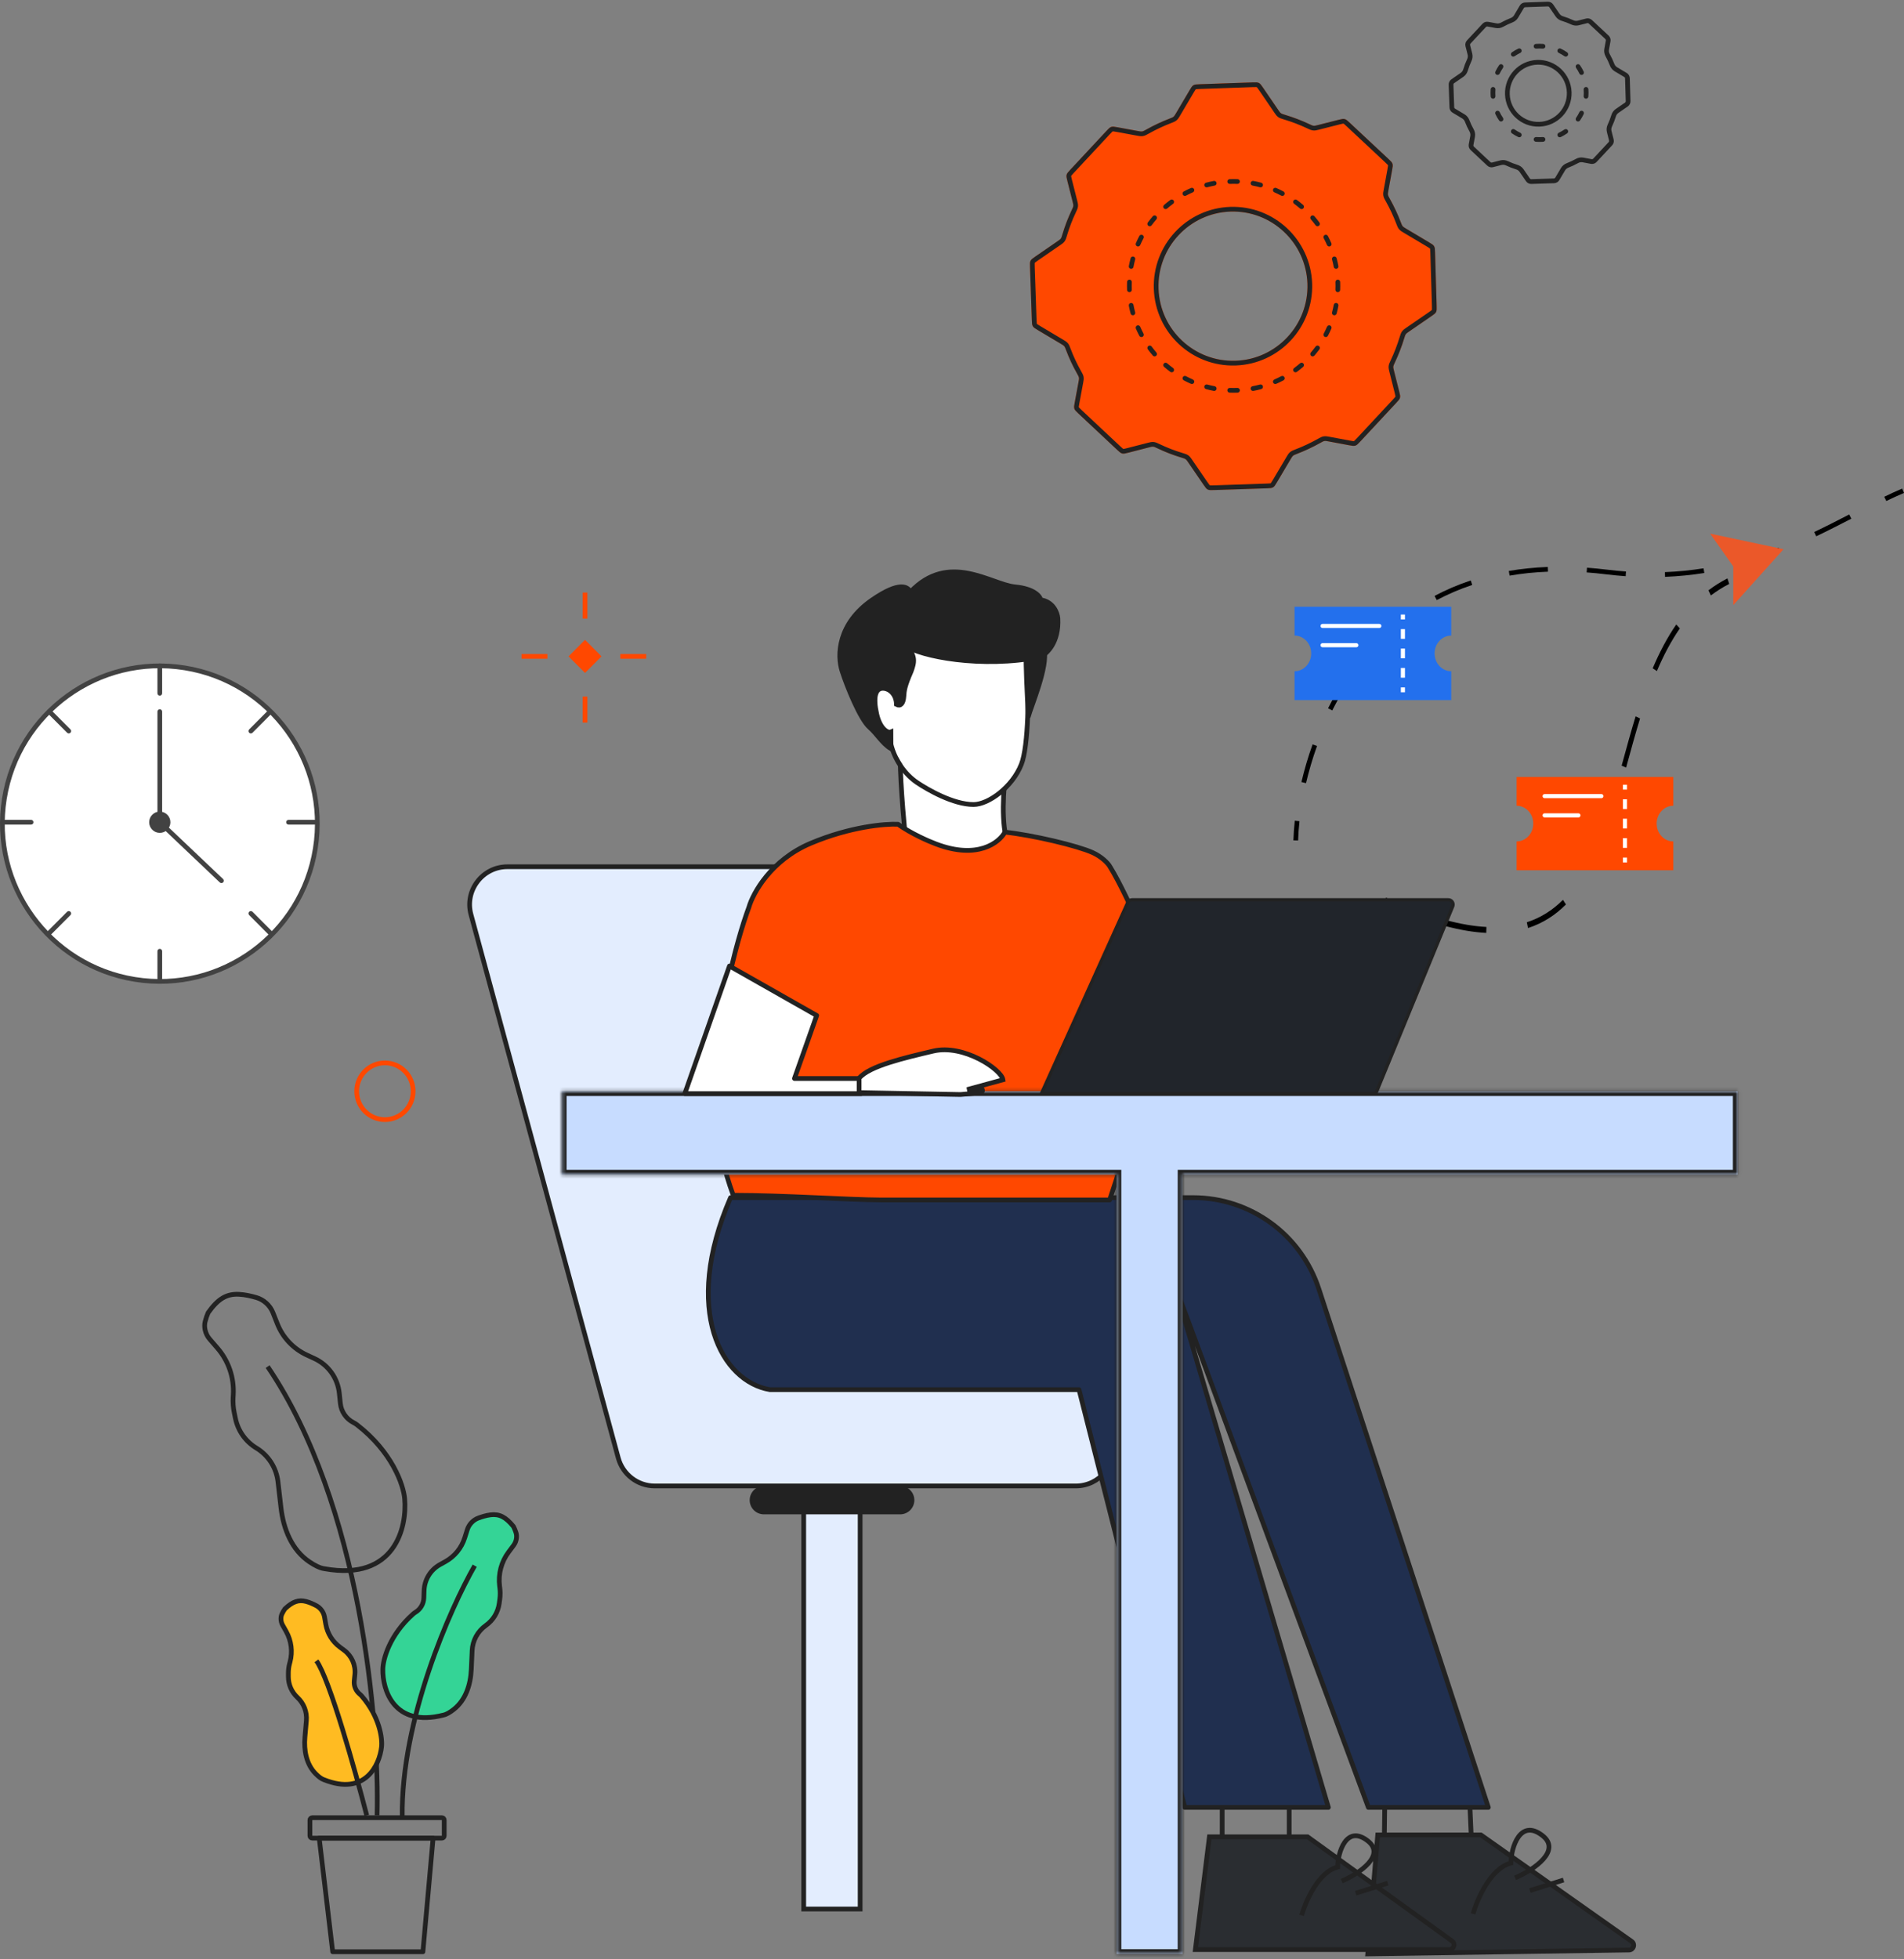 <svg width="560" height="576" viewBox="0 0 560 576" fill="none" xmlns="http://www.w3.org/2000/svg">
<rect x="0" y="0" width="560" height="576" fill="#808080" stroke="none"/>
<path d="M92.743 249.464C96.787 224.174 79.591 200.389 54.336 196.34C29.08 192.29 5.327 209.51 1.284 234.8C-2.76 260.09 14.435 283.875 39.691 287.924C64.947 291.973 88.699 274.755 92.743 249.464Z" fill="white"/>
<path fill-rule="evenodd" clip-rule="evenodd" d="M1.97 234.91C-2.014 259.821 14.924 283.25 39.802 287.238C64.68 291.227 88.075 274.266 92.058 249.354C96.042 224.442 79.104 201.015 54.226 197.026C29.35 193.037 5.953 209.998 1.97 234.91ZM39.583 288.611C13.949 284.5 -3.505 260.36 0.599 234.691C4.704 209.021 28.811 191.544 54.447 195.654C80.081 199.764 97.534 223.905 93.429 249.574C89.324 275.243 65.217 292.72 39.583 288.611Z" fill="#424242"/>
<path fill-rule="evenodd" clip-rule="evenodd" d="M46.998 195.049C47.381 195.049 47.691 195.36 47.691 195.743V203.809C47.691 204.193 47.381 204.504 46.998 204.504C46.613 204.504 46.304 204.193 46.304 203.809V195.743C46.304 195.36 46.613 195.049 46.998 195.049Z" fill="#424242"/>
<path fill-rule="evenodd" clip-rule="evenodd" d="M46.998 278.943C47.381 278.943 47.691 279.254 47.691 279.638V287.703C47.691 288.088 47.381 288.398 46.998 288.398C46.613 288.398 46.304 288.088 46.304 287.703V279.638C46.304 279.254 46.613 278.943 46.998 278.943Z" fill="#424242"/>
<path fill-rule="evenodd" clip-rule="evenodd" d="M0.387 241.718C0.387 241.334 0.698 241.023 1.081 241.023H9.146C9.53 241.023 9.84 241.334 9.84 241.718C9.84 242.102 9.53 242.413 9.146 242.413H1.081C0.698 242.413 0.387 242.102 0.387 241.718Z" fill="#424242"/>
<path fill-rule="evenodd" clip-rule="evenodd" d="M84.17 241.718C84.17 241.334 84.481 241.023 84.864 241.023H92.919C93.302 241.023 93.613 241.334 93.613 241.718C93.613 242.102 93.302 242.413 92.919 242.413H84.864C84.481 242.413 84.17 242.102 84.17 241.718Z" fill="#424242"/>
<path fill-rule="evenodd" clip-rule="evenodd" d="M14.035 208.714C14.305 208.442 14.745 208.442 15.016 208.714L20.718 214.424C20.99 214.695 20.99 215.135 20.718 215.406C20.447 215.678 20.007 215.678 19.737 215.406L14.035 209.696C13.764 209.425 13.764 208.985 14.035 208.714Z" fill="#424242"/>
<path fill-rule="evenodd" clip-rule="evenodd" d="M73.289 268.04C73.56 267.769 74 267.771 74.27 268.042L79.961 273.752C80.232 274.024 80.232 274.463 79.96 274.734C79.689 275.005 79.249 275.005 78.979 274.734L73.288 269.023C73.017 268.752 73.017 268.311 73.289 268.04Z" fill="#424242"/>
<path fill-rule="evenodd" clip-rule="evenodd" d="M20.718 268.042C20.99 268.313 20.99 268.753 20.718 269.024L15.016 274.734C14.745 275.005 14.305 275.005 14.035 274.734C13.764 274.463 13.764 274.023 14.035 273.752L19.737 268.042C20.007 267.769 20.447 267.769 20.718 268.042Z" fill="#424242"/>
<path fill-rule="evenodd" clip-rule="evenodd" d="M79.96 208.713C80.232 208.984 80.232 209.424 79.961 209.695L74.27 215.406C74 215.677 73.56 215.678 73.289 215.407C73.017 215.136 73.017 214.696 73.288 214.424L78.979 208.714C79.249 208.442 79.689 208.442 79.96 208.713Z" fill="#424242"/>
<path d="M50.121 241.718C50.121 243.444 48.722 244.844 46.999 244.844C45.275 244.844 43.876 243.444 43.876 241.718C43.876 239.992 45.275 238.591 46.999 238.591C48.722 238.602 50.121 240.003 50.121 241.718Z" fill="#424242"/>
<path fill-rule="evenodd" clip-rule="evenodd" d="M47 208.51C47.383 208.51 47.694 208.821 47.694 209.205V241.419L65.604 258.41C65.882 258.674 65.894 259.113 65.63 259.392C65.367 259.67 64.928 259.683 64.649 259.419L46.523 242.222C46.384 242.092 46.306 241.91 46.306 241.718V209.205C46.306 208.821 46.617 208.51 47 208.51Z" fill="#424242"/>
<path fill-rule="evenodd" clip-rule="evenodd" d="M560 144.911C558.28 145.644 556.546 146.442 554.789 147.287L554.188 146.034C555.959 145.182 557.713 144.376 559.456 143.632L560 144.911ZM544.518 152.481C541.205 154.19 537.775 155.948 534.192 157.655L533.596 156.401C537.157 154.704 540.57 152.955 543.883 151.246L544.518 152.481ZM523.579 162.283C520.082 163.648 516.429 164.9 512.59 165.97L512.218 164.631C516.006 163.575 519.615 162.339 523.076 160.988L523.579 162.283ZM455.289 168.06C451.33 168.212 447.57 168.608 444.001 169.221L443.766 167.851C447.398 167.227 451.218 166.826 455.236 166.671L455.289 168.06ZM472.349 168.834C470.416 168.597 468.522 168.412 466.666 168.276L466.767 166.89C468.646 167.028 470.563 167.215 472.518 167.455C474.461 167.693 476.365 167.876 478.231 168.008L478.133 169.394C476.243 169.26 474.315 169.075 472.349 168.834ZM501.264 168.446C497.585 169.028 493.745 169.423 489.722 169.583L489.667 168.195C493.634 168.037 497.42 167.648 501.047 167.073L501.264 168.446ZM433.009 171.959C429.289 173.198 425.818 174.696 422.58 176.412L421.931 175.183C425.236 173.432 428.778 171.903 432.571 170.641L433.009 171.959ZM413.067 182.541C410.016 184.896 407.229 187.464 404.693 190.187L403.678 189.239C406.263 186.463 409.106 183.844 412.221 181.44L413.067 182.541ZM397.61 199.056C395.434 202.234 393.519 205.521 391.842 208.848L390.604 208.223C392.306 204.845 394.251 201.503 396.466 198.27L397.61 199.056ZM387.359 219.305C386.021 223.02 384.954 226.691 384.125 230.225L382.774 229.908C383.615 226.324 384.697 222.6 386.053 218.834L387.359 219.305ZM382.198 241.425C381.983 243.426 381.853 245.322 381.801 247.089L380.414 247.047C380.469 245.242 380.6 243.311 380.818 241.278L382.198 241.425Z" fill="black"/>
<path d="M502.966 156.871L524.566 161.466L509.792 177.9L509.783 166.515L502.966 156.871Z" fill="#EB5829"/>
<path fill-rule="evenodd" clip-rule="evenodd" d="M422.077 74.27C422.046 73.281 422.033 72.787 421.792 72.38C421.554 71.974 421.129 71.721 420.281 71.216L413.59 67.233C413.03 66.9 412.751 66.734 412.552 66.496C412.352 66.258 412.23 65.939 411.985 65.299C411.092 62.959 410.029 60.69 408.803 58.506C408.456 57.887 408.283 57.578 408.23 57.26C408.178 56.943 408.239 56.611 408.359 55.946L409.438 50.045C409.615 49.076 409.704 48.592 409.556 48.145C409.408 47.699 409.049 47.363 408.33 46.691L397.02 36.12C396.303 35.449 395.945 35.114 395.49 34.997C395.036 34.88 394.56 35.001 393.609 35.242L387.657 36.754C387.007 36.919 386.682 37.002 386.364 36.971C386.045 36.94 385.726 36.789 385.086 36.487C382.795 35.405 380.422 34.5 377.995 33.771C377.33 33.571 376.997 33.472 376.743 33.285C376.488 33.099 376.302 32.826 375.928 32.279L371.521 25.826C370.963 25.009 370.684 24.6 370.264 24.387C369.842 24.174 369.348 24.191 368.36 24.225L352.887 24.761C351.903 24.794 351.41 24.812 351.006 25.052C350.601 25.292 350.351 25.717 349.85 26.566L345.893 33.267C345.561 33.828 345.396 34.108 345.158 34.309C344.921 34.51 344.603 34.632 343.966 34.877C341.631 35.776 339.361 36.841 337.178 38.064C336.562 38.41 336.253 38.583 335.937 38.635C335.621 38.688 335.289 38.627 334.627 38.506L328.731 37.425C327.763 37.248 327.28 37.16 326.834 37.307C326.388 37.455 326.052 37.815 325.382 38.535L314.824 49.86C314.155 50.578 313.82 50.938 313.703 51.392C313.586 51.847 313.707 52.324 313.949 53.276L315.456 59.23C315.622 59.884 315.705 60.212 315.674 60.532C315.643 60.852 315.49 61.172 315.185 61.815C314.103 64.099 313.196 66.459 312.476 68.879C312.278 69.548 312.178 69.883 311.992 70.138C311.807 70.393 311.534 70.581 310.989 70.956L304.538 75.393C303.725 75.952 303.319 76.232 303.106 76.653C302.895 77.074 302.912 77.568 302.945 78.555L303.481 94.03C303.514 95.013 303.532 95.504 303.771 95.909C304.01 96.313 304.432 96.564 305.277 97.067L311.964 101.048C312.529 101.384 312.811 101.552 313.012 101.792C313.212 102.032 313.335 102.356 313.579 103.006C314.458 105.34 315.52 107.602 316.748 109.769C317.102 110.396 317.279 110.71 317.333 111.031C317.387 111.352 317.324 111.688 317.199 112.36L316.107 118.24C315.926 119.21 315.836 119.695 315.982 120.143C316.129 120.591 316.49 120.928 317.208 121.602L328.51 132.19C329.23 132.865 329.591 133.202 330.048 133.319C330.504 133.436 330.982 133.313 331.936 133.067L337.862 131.543C338.521 131.374 338.85 131.289 339.172 131.321C339.495 131.352 339.818 131.507 340.464 131.816C342.722 132.896 345.056 133.8 347.452 134.519C348.12 134.719 348.453 134.819 348.708 135.005C348.962 135.191 349.148 135.463 349.523 136.009L353.95 142.47C354.508 143.284 354.786 143.69 355.206 143.902C355.626 144.115 356.119 144.1 357.103 144.066L372.553 143.555C373.539 143.522 374.03 143.505 374.435 143.266C374.84 143.026 375.092 142.602 375.594 141.754L379.585 135.018C379.917 134.459 380.082 134.18 380.319 133.979C380.555 133.779 380.873 133.657 381.508 133.412C383.843 132.513 386.11 131.448 388.296 130.225C388.913 129.879 389.223 129.706 389.54 129.654C389.858 129.602 390.19 129.664 390.853 129.787L396.74 130.885C397.711 131.066 398.196 131.156 398.644 131.009C399.091 130.861 399.428 130.5 400.101 129.777L410.648 118.457C411.317 117.739 411.651 117.38 411.768 116.926C411.884 116.471 411.765 115.995 411.523 115.044L410.019 109.081C409.854 108.43 409.772 108.104 409.803 107.785C409.835 107.466 409.984 107.147 410.286 106.509C411.358 104.238 412.264 101.888 412.997 99.486C413.197 98.828 413.297 98.499 413.481 98.247C413.666 97.995 413.935 97.81 414.475 97.439L420.949 92.985C421.758 92.429 422.162 92.151 422.374 91.732C422.586 91.314 422.571 90.823 422.542 89.841L422.077 74.27ZM384.538 83.376C384.953 95.491 375.484 105.639 363.394 106.054C351.305 106.47 341.162 96.997 340.747 84.882C340.332 72.775 349.8 62.62 361.89 62.204C373.973 61.804 384.101 71.277 384.538 83.376Z" fill="#FF4800"/>
<path fill-rule="evenodd" clip-rule="evenodd" d="M385.924 83.329V83.326C385.461 70.462 374.693 60.389 361.844 60.815L361.843 60.815C348.987 61.257 338.919 72.056 339.361 84.93C339.802 97.812 350.586 107.885 363.442 107.443C376.299 107.002 386.365 96.21 385.924 83.329ZM412.881 68.428L419.572 72.41C420.018 72.676 420.27 72.828 420.446 72.957C420.525 73.015 420.564 73.05 420.582 73.069C420.592 73.078 420.595 73.083 420.596 73.084L420.598 73.085V73.087C420.599 73.088 420.6 73.094 420.605 73.106C420.612 73.131 420.624 73.183 420.637 73.28C420.664 73.497 420.674 73.791 420.689 74.311L421.154 89.883C421.169 90.399 421.178 90.691 421.164 90.909C421.157 91.006 421.147 91.057 421.142 91.083C421.139 91.095 421.137 91.101 421.136 91.102V91.104L421.135 91.105C421.135 91.106 421.131 91.112 421.122 91.121C421.106 91.141 421.069 91.179 420.995 91.241C420.828 91.38 420.588 91.547 420.163 91.84L413.688 96.294C413.654 96.318 413.617 96.342 413.581 96.367C413.153 96.66 412.692 96.976 412.363 97.426C412.033 97.876 411.866 98.428 411.709 98.947C411.697 98.992 411.683 99.036 411.669 99.08C410.957 101.419 410.075 103.705 409.031 105.915C409.012 105.957 408.991 106 408.97 106.044C408.731 106.546 408.477 107.081 408.422 107.651C408.366 108.219 408.508 108.776 408.641 109.293C408.652 109.336 408.662 109.379 408.673 109.422L410.179 115.384C410.305 115.885 410.374 116.168 410.408 116.383C410.423 116.48 410.426 116.532 410.424 116.558C410.424 116.564 410.424 116.569 410.424 116.572C410.424 116.575 410.424 116.577 410.424 116.578V116.58L410.423 116.581C410.423 116.583 410.42 116.589 410.415 116.599C410.402 116.622 410.374 116.667 410.316 116.744C410.183 116.917 409.986 117.131 409.633 117.509L399.087 128.829C398.733 129.21 398.532 129.424 398.368 129.569C398.294 129.634 398.251 129.664 398.229 129.678C398.218 129.685 398.212 129.687 398.211 129.688L398.21 129.689L398.208 129.689C398.207 129.689 398.201 129.691 398.189 129.692C398.162 129.694 398.11 129.695 398.013 129.686C397.795 129.666 397.505 129.614 396.994 129.519L391.107 128.421C391.064 128.413 391.02 128.405 390.977 128.397C390.449 128.297 389.882 128.19 389.316 128.283C388.748 128.376 388.23 128.668 387.743 128.942C387.702 128.965 387.66 128.989 387.619 129.012C385.49 130.203 383.283 131.24 381.012 132.115C380.969 132.131 380.926 132.148 380.883 132.164C380.382 132.356 379.846 132.56 379.424 132.918C379.001 133.275 378.719 133.753 378.457 134.198C378.436 134.235 378.414 134.272 378.392 134.309L374.4 141.045C374.135 141.491 373.986 141.743 373.856 141.919C373.8 141.999 373.764 142.038 373.744 142.056C373.736 142.064 373.732 142.068 373.73 142.07H373.729L373.727 142.071C373.726 142.071 373.72 142.074 373.708 142.077C373.683 142.085 373.632 142.097 373.535 142.11C373.318 142.138 373.027 142.149 372.508 142.165L357.057 142.678C356.539 142.695 356.246 142.703 356.028 142.689C355.931 142.684 355.879 142.674 355.854 142.668C355.841 142.666 355.836 142.664 355.834 142.663H355.833L355.831 142.662C355.83 142.662 355.824 142.657 355.815 142.649C355.795 142.632 355.758 142.596 355.695 142.521C355.555 142.353 355.387 142.113 355.095 141.685L350.666 135.223C350.643 135.187 350.618 135.151 350.593 135.115C350.297 134.681 349.979 134.213 349.526 133.882C349.072 133.551 348.511 133.384 347.985 133.228C347.939 133.214 347.895 133.201 347.851 133.188C345.523 132.49 343.256 131.612 341.063 130.562C341.019 130.542 340.976 130.521 340.931 130.499C340.424 130.254 339.882 129.994 339.308 129.937C338.733 129.881 338.17 130.028 337.648 130.163C337.604 130.175 337.561 130.186 337.518 130.197L331.591 131.721C331.088 131.851 330.804 131.922 330.589 131.956C330.492 131.972 330.439 131.974 330.413 131.974C330.4 131.974 330.395 131.973 330.393 131.973L330.392 131.972L330.389 131.972C330.388 131.971 330.382 131.969 330.371 131.963C330.349 131.951 330.303 131.923 330.225 131.863C330.053 131.73 329.838 131.53 329.459 131.175L318.156 120.587C317.777 120.233 317.565 120.031 317.421 119.867C317.355 119.794 317.325 119.751 317.311 119.728C317.304 119.718 317.301 119.713 317.301 119.711L317.3 119.71V119.708C317.3 119.706 317.299 119.7 317.299 119.688C317.296 119.662 317.294 119.609 317.304 119.512C317.324 119.294 317.375 119.005 317.471 118.495L318.563 112.615C318.571 112.571 318.579 112.526 318.589 112.481C318.689 111.948 318.797 111.374 318.702 110.801C318.606 110.228 318.307 109.704 318.026 109.211C318.002 109.168 317.979 109.126 317.954 109.084C316.762 106.978 315.73 104.781 314.877 102.515C314.862 102.472 314.845 102.428 314.828 102.384C314.637 101.872 314.434 101.327 314.075 100.899C313.717 100.471 313.234 100.185 312.786 99.92C312.748 99.897 312.711 99.875 312.673 99.853L305.986 95.873C305.542 95.608 305.291 95.457 305.116 95.329C305.037 95.272 304.998 95.236 304.98 95.217C304.971 95.208 304.967 95.204 304.966 95.202L304.965 95.201V95.2C304.963 95.198 304.962 95.192 304.958 95.181C304.951 95.156 304.938 95.104 304.926 95.008C304.898 94.792 304.885 94.499 304.867 93.982L304.333 78.507C304.315 77.987 304.307 77.694 304.319 77.475C304.325 77.377 304.335 77.325 304.34 77.3C304.343 77.288 304.344 77.282 304.346 77.28V77.279L304.347 77.278C304.348 77.276 304.351 77.271 304.359 77.262C304.376 77.242 304.412 77.204 304.487 77.141C304.655 77 304.897 76.833 305.324 76.538L311.774 72.101C311.81 72.076 311.846 72.052 311.882 72.027C312.317 71.73 312.783 71.411 313.115 70.956C313.445 70.5 313.611 69.939 313.767 69.411C313.779 69.366 313.793 69.321 313.806 69.276C314.505 66.925 315.386 64.631 316.44 62.411C316.459 62.368 316.48 62.325 316.501 62.281C316.742 61.776 316.999 61.238 317.054 60.667C317.111 60.096 316.967 59.537 316.835 59.018C316.824 58.974 316.813 58.931 316.802 58.888L315.293 52.935C315.167 52.434 315.096 52.15 315.063 51.935C315.048 51.839 315.046 51.786 315.046 51.76C315.046 51.754 315.046 51.749 315.046 51.746C315.046 51.742 315.048 51.74 315.048 51.74V51.738V51.737C315.048 51.736 315.049 51.733 315.052 51.729C315.053 51.726 315.055 51.723 315.056 51.718C315.069 51.696 315.096 51.65 315.156 51.573C315.288 51.401 315.486 51.186 315.839 50.808L326.396 39.483C326.749 39.104 326.95 38.891 327.113 38.746C327.186 38.681 327.229 38.651 327.251 38.637C327.261 38.631 327.267 38.628 327.268 38.627L327.269 38.627L327.271 38.626C327.272 38.626 327.279 38.625 327.292 38.624C327.317 38.622 327.369 38.62 327.466 38.629C327.684 38.648 327.972 38.699 328.481 38.792L334.377 39.873C334.422 39.881 334.465 39.889 334.509 39.897C335.034 39.995 335.6 40.1 336.165 40.006C336.729 39.912 337.246 39.621 337.731 39.347C337.773 39.324 337.815 39.3 337.856 39.277C339.981 38.087 342.19 37.05 344.463 36.175C344.506 36.158 344.549 36.142 344.592 36.125C345.095 35.933 345.632 35.728 346.055 35.37C346.478 35.011 346.76 34.532 347.022 34.085C347.043 34.048 347.065 34.011 347.087 33.974L351.044 27.273C351.307 26.826 351.459 26.575 351.586 26.398C351.645 26.319 351.679 26.28 351.699 26.261C351.707 26.253 351.711 26.249 351.713 26.248L351.714 26.247L351.715 26.246C351.717 26.246 351.724 26.243 351.735 26.24C351.76 26.232 351.811 26.22 351.908 26.207C352.125 26.179 352.416 26.167 352.935 26.149L368.408 25.614C368.929 25.596 369.222 25.587 369.441 25.6C369.538 25.606 369.591 25.615 369.616 25.621C369.628 25.624 369.634 25.626 369.635 25.627L369.636 25.627L369.638 25.628C369.639 25.629 369.645 25.632 369.654 25.64C369.674 25.658 369.713 25.694 369.775 25.77C369.915 25.938 370.082 26.18 370.376 26.61L374.782 33.064C374.807 33.1 374.832 33.136 374.857 33.172C375.151 33.607 375.469 34.075 375.924 34.407C376.378 34.74 376.937 34.906 377.462 35.062C377.506 35.075 377.551 35.089 377.595 35.102C379.96 35.811 382.266 36.692 384.495 37.744C384.536 37.764 384.579 37.785 384.624 37.806C385.126 38.045 385.662 38.299 386.231 38.354C386.798 38.409 387.353 38.266 387.87 38.134C387.913 38.123 387.956 38.112 387.999 38.101L393.951 36.59C394.45 36.462 394.733 36.392 394.948 36.358C395.046 36.343 395.097 36.341 395.123 36.342C395.136 36.342 395.141 36.342 395.144 36.343L395.145 36.343L395.147 36.343C395.148 36.344 395.154 36.346 395.165 36.352C395.187 36.364 395.233 36.392 395.309 36.451C395.481 36.584 395.696 36.783 396.074 37.136L407.384 47.707C407.761 48.06 407.975 48.261 408.119 48.425C408.185 48.498 408.214 48.541 408.228 48.563C408.234 48.573 408.237 48.579 408.239 48.58V48.582V48.583C408.24 48.585 408.24 48.591 408.241 48.603C408.243 48.629 408.244 48.682 408.236 48.779C408.218 48.996 408.166 49.285 408.073 49.794L406.995 55.696C406.987 55.739 406.979 55.783 406.97 55.827C406.873 56.355 406.768 56.922 406.862 57.489C406.956 58.056 407.249 58.575 407.524 59.062C407.548 59.103 407.571 59.145 407.595 59.187C408.785 61.311 409.821 63.519 410.689 65.795C410.706 65.838 410.721 65.881 410.738 65.924C410.929 66.429 411.133 66.967 411.49 67.391C411.847 67.815 412.325 68.099 412.771 68.362C412.807 68.384 412.844 68.406 412.881 68.428ZM361.89 62.204C349.8 62.62 340.332 72.775 340.747 84.882C341.162 96.997 351.305 106.47 363.394 106.054C375.484 105.639 384.953 95.491 384.538 83.376C384.101 71.277 373.973 61.804 361.89 62.204ZM421.792 72.38C422.033 72.787 422.046 73.281 422.077 74.27L422.542 89.841C422.571 90.823 422.586 91.314 422.374 91.732C422.162 92.151 421.758 92.429 420.949 92.985L414.475 97.439C413.935 97.81 413.666 97.995 413.481 98.247C413.297 98.499 413.197 98.828 412.997 99.486V99.486C412.264 101.888 411.358 104.238 410.286 106.509C409.984 107.147 409.835 107.466 409.803 107.785C409.772 108.104 409.854 108.43 410.019 109.081L411.523 115.044C411.765 115.995 411.884 116.471 411.768 116.926C411.651 117.38 411.317 117.739 410.648 118.457L400.101 129.777C399.428 130.5 399.091 130.861 398.644 131.009C398.196 131.156 397.711 131.066 396.74 130.885L390.853 129.787C390.19 129.664 389.858 129.602 389.54 129.654C389.223 129.706 388.913 129.879 388.296 130.225C386.11 131.448 383.843 132.513 381.508 133.412C380.873 133.657 380.555 133.779 380.319 133.979C380.082 134.18 379.917 134.459 379.585 135.018L375.594 141.754C375.092 142.602 374.84 143.026 374.435 143.266C374.03 143.505 373.539 143.522 372.553 143.555L357.103 144.066C356.119 144.1 355.626 144.115 355.206 143.902C354.786 143.69 354.508 143.284 353.95 142.47L349.523 136.009C349.148 135.463 348.962 135.191 348.708 135.005C348.453 134.819 348.12 134.719 347.452 134.519C345.056 133.8 342.722 132.896 340.464 131.816C339.818 131.507 339.495 131.352 339.172 131.321C338.85 131.289 338.521 131.374 337.862 131.543L331.936 133.067C330.982 133.313 330.504 133.436 330.048 133.319C329.591 133.202 329.23 132.865 328.51 132.19L317.208 121.602C316.49 120.928 316.129 120.591 315.982 120.143C315.836 119.695 315.926 119.21 316.107 118.24L317.199 112.36C317.324 111.688 317.387 111.352 317.333 111.031C317.279 110.71 317.102 110.396 316.748 109.769C315.52 107.602 314.458 105.34 313.579 103.006C313.335 102.356 313.212 102.032 313.012 101.792C312.811 101.552 312.529 101.384 311.964 101.048L305.277 97.067C304.432 96.564 304.01 96.313 303.771 95.909C303.532 95.504 303.514 95.013 303.481 94.03L302.945 78.555C302.912 77.568 302.895 77.074 303.106 76.653C303.319 76.232 303.725 75.952 304.538 75.393L310.989 70.956C311.534 70.581 311.807 70.393 311.992 70.138C312.178 69.883 312.278 69.548 312.476 68.879C313.196 66.459 314.103 64.099 315.185 61.815C315.49 61.172 315.643 60.852 315.674 60.532C315.705 60.212 315.622 59.884 315.456 59.23L313.949 53.276C313.707 52.324 313.586 51.847 313.703 51.392C313.82 50.938 314.155 50.578 314.824 49.86L325.382 38.535C326.052 37.815 326.388 37.455 326.834 37.307C327.28 37.16 327.763 37.248 328.731 37.425L334.627 38.506C335.289 38.627 335.621 38.688 335.937 38.635C336.253 38.583 336.562 38.41 337.178 38.064C339.361 36.841 341.631 35.776 343.966 34.877C344.603 34.632 344.921 34.51 345.158 34.309C345.396 34.108 345.561 33.828 345.893 33.267L349.85 26.566C350.351 25.717 350.601 25.292 351.006 25.052C351.41 24.812 351.903 24.794 352.887 24.761L368.36 24.225C369.348 24.191 369.842 24.174 370.264 24.387C370.684 24.6 370.963 25.009 371.521 25.826L375.928 32.279C376.302 32.826 376.488 33.099 376.743 33.285C376.997 33.472 377.33 33.571 377.995 33.771C380.422 34.5 382.795 35.405 385.086 36.487C385.726 36.789 386.045 36.94 386.364 36.971C386.682 37.002 387.007 36.919 387.657 36.754L393.609 35.242C394.56 35.001 395.036 34.88 395.49 34.997C395.945 35.114 396.303 35.449 397.02 36.12L408.33 46.691C409.049 47.363 409.408 47.699 409.556 48.145C409.704 48.592 409.615 49.076 409.438 50.045L408.359 55.946C408.239 56.611 408.178 56.943 408.23 57.26C408.283 57.578 408.456 57.887 408.803 58.506C410.029 60.69 411.092 62.959 411.985 65.299C412.23 65.939 412.352 66.258 412.552 66.496C412.751 66.734 413.03 66.9 413.59 67.233L420.281 71.216C421.129 71.721 421.554 71.974 421.792 72.38Z" fill="#222222"/>
<path fill-rule="evenodd" clip-rule="evenodd" d="M361.653 115.429C362.043 115.444 362.434 115.451 362.827 115.451C363.221 115.451 363.612 115.444 364.001 115.429C364.384 115.415 364.683 115.093 364.67 114.709C364.654 114.326 364.332 114.027 363.951 114.041C363.577 114.054 363.203 114.061 362.827 114.061C362.451 114.061 362.077 114.054 361.704 114.041C361.321 114.027 360.999 114.326 360.985 114.709C360.971 115.093 361.27 115.415 361.653 115.429ZM367.849 114.355C367.92 114.732 368.282 114.98 368.659 114.909C369.431 114.763 370.194 114.589 370.945 114.388C371.315 114.289 371.536 113.908 371.436 113.538C371.338 113.167 370.957 112.947 370.587 113.046C369.869 113.238 369.141 113.404 368.403 113.543C368.025 113.614 367.778 113.977 367.849 114.355ZM357.806 114.354C357.877 113.977 357.63 113.614 357.252 113.543C356.514 113.404 355.785 113.238 355.068 113.045C354.697 112.946 354.317 113.166 354.219 113.537C354.119 113.908 354.339 114.289 354.709 114.388C355.461 114.589 356.223 114.763 356.995 114.909C357.373 114.98 357.735 114.731 357.806 114.354ZM374.457 112.48C374.61 112.831 375.019 112.992 375.37 112.838C376.089 112.524 376.793 112.183 377.482 111.818C377.821 111.638 377.95 111.218 377.771 110.879C377.592 110.539 377.172 110.41 376.833 110.59C376.174 110.939 375.501 111.264 374.815 111.565C374.464 111.718 374.303 112.128 374.457 112.48ZM351.199 112.479C351.352 112.127 351.192 111.717 350.841 111.564C350.154 111.263 349.481 110.938 348.822 110.588C348.483 110.409 348.064 110.538 347.884 110.877C347.705 111.216 347.834 111.637 348.172 111.816C348.862 112.182 349.566 112.523 350.284 112.837C350.636 112.991 351.045 112.83 351.199 112.479ZM380.478 109.172C380.706 109.48 381.14 109.545 381.448 109.317C382.079 108.851 382.689 108.362 383.282 107.852C383.572 107.602 383.605 107.163 383.354 106.872C383.104 106.581 382.666 106.549 382.375 106.799C381.809 107.287 381.225 107.755 380.624 108.2C380.316 108.428 380.251 108.863 380.478 109.172ZM345.178 109.17C345.405 108.861 345.34 108.426 345.032 108.198C344.43 107.753 343.845 107.286 343.279 106.798C342.989 106.547 342.551 106.58 342.301 106.871C342.051 107.161 342.084 107.6 342.374 107.85C342.966 108.361 343.578 108.85 344.206 109.316C344.514 109.544 344.949 109.479 345.178 109.17ZM385.617 104.607C385.907 104.857 386.346 104.824 386.596 104.534C387.105 103.941 387.593 103.329 388.058 102.699C388.286 102.39 388.221 101.955 387.912 101.727C387.604 101.499 387.17 101.564 386.942 101.873C386.498 102.475 386.031 103.06 385.544 103.627C385.294 103.917 385.326 104.356 385.617 104.607ZM340.039 104.605C340.329 104.355 340.362 103.916 340.112 103.625C339.624 103.059 339.158 102.474 338.714 101.871C338.485 101.563 338.05 101.497 337.742 101.726C337.434 101.954 337.369 102.389 337.597 102.697C338.063 103.327 338.55 103.94 339.061 104.532C339.31 104.823 339.749 104.856 340.039 104.605ZM389.618 99.016C389.957 99.195 390.376 99.066 390.556 98.727C390.921 98.037 391.261 97.331 391.575 96.612C391.729 96.26 391.568 95.85 391.217 95.697C390.866 95.543 390.456 95.704 390.304 96.055C390.002 96.743 389.678 97.417 389.329 98.076C389.15 98.416 389.279 98.836 389.618 99.016ZM336.038 99.015C336.377 98.835 336.506 98.415 336.327 98.076C335.977 97.416 335.652 96.742 335.353 96.055C335.199 95.703 334.789 95.542 334.438 95.696C334.087 95.85 333.927 96.259 334.08 96.611C334.395 97.33 334.735 98.036 335.1 98.726C335.279 99.065 335.7 99.194 336.038 99.015ZM392.273 92.672C392.643 92.772 393.023 92.551 393.123 92.181C393.323 91.428 393.497 90.665 393.642 89.891C393.713 89.514 393.466 89.15 393.089 89.079C392.713 89.009 392.349 89.257 392.278 89.634C392.139 90.373 391.974 91.103 391.781 91.822C391.683 92.193 391.904 92.573 392.273 92.672ZM333.382 92.672C333.751 92.573 333.972 92.192 333.873 91.821C333.68 91.103 333.515 90.373 333.375 89.634C333.304 89.257 332.942 89.008 332.566 89.079C332.189 89.15 331.942 89.513 332.012 89.891C332.157 90.664 332.332 91.428 332.531 92.18C332.631 92.551 333.012 92.771 333.382 92.672ZM393.444 85.896C393.827 85.91 394.149 85.61 394.163 85.227C394.177 84.837 394.184 84.445 394.184 84.051C394.184 83.658 394.177 83.266 394.163 82.876C394.149 82.492 393.827 82.193 393.444 82.207C393.061 82.221 392.761 82.543 392.775 82.927C392.789 83.3 392.796 83.675 392.796 84.051C392.796 84.428 392.789 84.803 392.775 85.176C392.761 85.559 393.061 85.882 393.444 85.896ZM332.211 85.896C332.594 85.882 332.894 85.559 332.878 85.176C332.864 84.803 332.857 84.428 332.857 84.051C332.857 83.675 332.864 83.3 332.878 82.927C332.894 82.543 332.594 82.221 332.211 82.207C331.828 82.193 331.506 82.492 331.492 82.876C331.478 83.266 331.47 83.658 331.47 84.051C331.47 84.445 331.478 84.837 331.492 85.227C331.506 85.61 331.828 85.91 332.211 85.896ZM332.566 79.023C332.942 79.094 333.304 78.846 333.375 78.469C333.515 77.73 333.68 77 333.873 76.281C333.972 75.91 333.751 75.529 333.382 75.43C333.012 75.331 332.631 75.551 332.531 75.922C332.332 76.675 332.157 77.438 332.012 78.212C331.942 78.589 332.189 78.952 332.566 79.023ZM393.089 79.023C393.466 78.952 393.713 78.589 393.642 78.212C393.497 77.438 393.323 76.674 393.123 75.922C393.023 75.551 392.643 75.331 392.273 75.43C391.904 75.529 391.683 75.91 391.781 76.281C391.974 77 392.139 77.729 392.278 78.469C392.349 78.846 392.713 79.094 393.089 79.023ZM334.438 72.407C334.789 72.56 335.199 72.4 335.353 72.048C335.652 71.361 335.977 70.686 336.327 70.027C336.506 69.688 336.377 69.267 336.038 69.088C335.7 68.908 335.279 69.037 335.1 69.376C334.735 70.067 334.395 70.772 334.08 71.492C333.927 71.843 334.087 72.253 334.438 72.407ZM391.217 72.406C391.568 72.252 391.729 71.843 391.575 71.491C391.261 70.771 390.921 70.066 390.556 69.376C390.376 69.037 389.957 68.907 389.618 69.087C389.279 69.266 389.15 69.687 389.329 70.026C389.678 70.686 390.002 71.36 390.304 72.047C390.456 72.399 390.866 72.56 391.217 72.406ZM337.742 66.377C338.05 66.605 338.485 66.54 338.714 66.231C339.158 65.629 339.624 65.044 340.112 64.477C340.362 64.186 340.329 63.748 340.039 63.497C339.749 63.247 339.31 63.28 339.061 63.57C338.55 64.163 338.063 64.775 337.597 65.405C337.369 65.714 337.434 66.149 337.742 66.377ZM387.912 66.376C388.221 66.148 388.286 65.713 388.058 65.404C387.593 64.774 387.105 64.162 386.596 63.569C386.346 63.278 385.907 63.245 385.617 63.496C385.326 63.746 385.294 64.185 385.544 64.476C386.031 65.043 386.498 65.628 386.942 66.23C387.17 66.539 387.604 66.604 387.912 66.376ZM342.301 61.232C342.551 61.523 342.989 61.556 343.279 61.305C343.845 60.817 344.43 60.35 345.032 59.904C345.34 59.676 345.405 59.241 345.178 58.933C344.949 58.624 344.514 58.559 344.206 58.787C343.578 59.253 342.966 59.742 342.374 60.252C342.084 60.503 342.051 60.941 342.301 61.232ZM383.354 61.231C383.605 60.94 383.572 60.501 383.282 60.251C382.689 59.74 382.079 59.251 381.448 58.785C381.14 58.557 380.706 58.623 380.478 58.931C380.251 59.24 380.316 59.675 380.624 59.903C381.225 60.348 381.809 60.815 382.375 61.303C382.666 61.554 383.104 61.521 383.354 61.231ZM347.884 57.225C348.064 57.565 348.483 57.694 348.822 57.514C349.481 57.165 350.154 56.839 350.841 56.539C351.192 56.385 351.352 55.976 351.199 55.624C351.045 55.272 350.636 55.112 350.284 55.266C349.566 55.58 348.862 55.921 348.172 56.286C347.834 56.466 347.705 56.886 347.884 57.225ZM377.771 57.224C377.95 56.885 377.821 56.465 377.482 56.285C376.793 55.919 376.089 55.579 375.37 55.264C375.019 55.111 374.61 55.271 374.457 55.623C374.303 55.975 374.464 56.384 374.815 56.538C375.501 56.838 376.174 57.164 376.833 57.513C377.172 57.693 377.592 57.563 377.771 57.224ZM354.219 54.566C354.317 54.936 354.697 55.156 355.068 55.057C355.785 54.865 356.514 54.699 357.252 54.56C357.63 54.489 357.877 54.125 357.806 53.748C357.735 53.371 357.373 53.123 356.995 53.194C356.223 53.34 355.461 53.514 354.709 53.715C354.339 53.814 354.119 54.195 354.219 54.566ZM371.436 54.565C371.536 54.194 371.315 53.813 370.945 53.714C370.194 53.513 369.431 53.339 368.659 53.194C368.282 53.123 367.92 53.371 367.849 53.748C367.778 54.125 368.025 54.488 368.403 54.559C369.141 54.698 369.869 54.865 370.587 55.057C370.957 55.156 371.338 54.936 371.436 54.565ZM360.985 53.393C360.999 53.777 361.321 54.076 361.704 54.062C362.077 54.048 362.451 54.041 362.827 54.041C363.203 54.041 363.577 54.048 363.951 54.062C364.332 54.076 364.654 53.776 364.67 53.393C364.683 53.01 364.384 52.687 364.001 52.673C363.612 52.659 363.221 52.652 362.827 52.652C362.434 52.652 362.043 52.659 361.653 52.673C361.27 52.687 360.971 53.01 360.985 53.393Z" fill="#222222"/>
<path fill-rule="evenodd" clip-rule="evenodd" d="M474.903 20.958L477.741 22.648C477.874 22.727 477.957 22.868 477.961 23.022L478.163 29.771C478.168 29.924 478.094 30.069 477.968 30.156L475.219 32.047C474.588 32.481 474.152 33.113 473.939 33.805C473.641 34.771 473.277 35.717 472.848 36.631C472.533 37.304 472.434 38.086 472.627 38.849L473.256 41.341C473.293 41.489 473.253 41.647 473.149 41.759L468.578 46.664C468.474 46.777 468.318 46.828 468.167 46.8L465.712 46.342C464.935 46.197 464.158 46.348 463.504 46.711C462.623 47.201 461.71 47.63 460.772 47.994C460.102 48.255 459.506 48.73 459.118 49.385L457.423 52.244C457.346 52.376 457.206 52.459 457.052 52.465L450.357 52.687C450.203 52.692 450.057 52.618 449.97 52.491L448.092 49.749C447.654 49.109 447.013 48.672 446.315 48.46C445.357 48.169 444.423 47.807 443.519 47.378C442.84 47.056 442.049 46.954 441.277 47.152L438.803 47.789C438.653 47.827 438.495 47.786 438.383 47.681L433.485 43.093C433.373 42.988 433.323 42.833 433.351 42.682L433.806 40.231C433.953 39.443 433.796 38.656 433.427 37.999C432.939 37.13 432.514 36.225 432.159 35.293C431.902 34.615 431.426 34.009 430.763 33.615L427.926 31.926C427.794 31.847 427.711 31.707 427.705 31.554L427.474 24.848C427.468 24.694 427.542 24.548 427.669 24.461L430.406 22.578C431.044 22.138 431.483 21.496 431.694 20.796C431.985 19.827 432.347 18.881 432.779 17.963C433.097 17.289 433.198 16.503 433.004 15.736L432.374 13.249C432.336 13.1 432.377 12.943 432.481 12.831L437.056 7.923C437.16 7.81 437.315 7.759 437.465 7.787L439.926 8.238C440.7 8.379 441.474 8.227 442.125 7.866C443.005 7.376 443.92 6.947 444.859 6.582C445.531 6.321 446.126 5.845 446.515 5.188L448.194 2.345C448.271 2.212 448.412 2.129 448.566 2.123L455.27 1.891C455.424 1.886 455.571 1.96 455.657 2.087L457.526 4.825C457.963 5.465 458.602 5.905 459.302 6.117C460.279 6.414 461.233 6.778 462.153 7.209C462.824 7.524 463.607 7.623 464.369 7.429L466.856 6.798C467.004 6.76 467.161 6.801 467.273 6.905L472.175 11.486C472.287 11.591 472.338 11.746 472.311 11.897L471.861 14.359C471.718 15.136 471.872 15.914 472.235 16.566C472.724 17.446 473.152 18.358 473.514 19.297C473.773 19.97 474.247 20.568 474.903 20.958ZM478.45 21.453C478.991 21.775 479.33 22.351 479.348 22.98L479.55 29.729C479.569 30.355 479.269 30.947 478.754 31.301L476.005 33.192C475.648 33.437 475.392 33.801 475.265 34.215C474.949 35.242 474.561 36.248 474.105 37.221C473.917 37.623 473.863 38.077 473.972 38.508L474.601 41C474.754 41.606 474.589 42.249 474.163 42.707L469.594 47.612C469.165 48.072 468.531 48.281 467.913 48.166L465.457 47.708C465.02 47.626 464.567 47.709 464.177 47.926C463.241 48.447 462.271 48.902 461.273 49.29C460.873 49.446 460.531 49.724 460.311 50.094L458.617 52.953C458.298 53.493 457.725 53.833 457.097 53.853L450.403 54.075C449.776 54.096 449.182 53.795 448.827 53.277L446.948 50.536C446.701 50.175 446.331 49.916 445.912 49.789C444.89 49.479 443.89 49.092 442.923 48.634C442.518 48.441 442.057 48.386 441.623 48.498L439.147 49.135C438.539 49.291 437.894 49.126 437.435 48.696L432.538 44.108C432.08 43.679 431.871 43.045 431.987 42.427L432.442 39.976C432.525 39.532 432.438 39.074 432.217 38.68C431.695 37.752 431.241 36.784 430.863 35.788C430.707 35.381 430.428 35.032 430.053 34.809L427.217 33.12C426.679 32.8 426.34 32.228 426.319 31.602L426.087 24.896C426.065 24.267 426.365 23.671 426.883 23.315L429.619 21.432C429.981 21.184 430.238 20.814 430.364 20.395C430.677 19.36 431.064 18.35 431.524 17.371C431.715 16.967 431.767 16.511 431.659 16.078L431.029 13.591C430.875 12.984 431.04 12.34 431.466 11.882L436.041 6.974C436.469 6.516 437.1 6.307 437.715 6.42L440.176 6.871C440.613 6.951 441.064 6.867 441.452 6.651C442.388 6.13 443.359 5.675 444.357 5.287C444.758 5.131 445.101 4.852 445.32 4.481L446.999 1.637C447.318 1.097 447.891 0.756 448.517 0.735L455.223 0.503C455.851 0.481 456.448 0.783 456.803 1.303L458.672 4.041C458.919 4.402 459.287 4.66 459.705 4.787C460.743 5.103 461.759 5.49 462.741 5.95C463.144 6.139 463.597 6.192 464.028 6.082L466.514 5.451C467.121 5.297 467.763 5.462 468.221 5.889L473.122 10.471C473.58 10.899 473.788 11.53 473.676 12.147L473.226 14.609C473.145 15.048 473.23 15.5 473.447 15.889C473.968 16.826 474.423 17.797 474.808 18.797C474.963 19.199 475.242 19.543 475.612 19.764L478.45 21.453Z" fill="#222222"/>
<path fill-rule="evenodd" clip-rule="evenodd" d="M451.727 41.676C452.082 41.702 452.442 41.716 452.804 41.716C453.166 41.716 453.525 41.702 453.881 41.676C454.262 41.648 454.55 41.315 454.522 40.932C454.493 40.549 454.161 40.262 453.778 40.29C453.456 40.314 453.131 40.326 452.804 40.326C452.476 40.326 452.152 40.314 451.83 40.29C451.448 40.262 451.115 40.549 451.086 40.932C451.058 41.315 451.345 41.648 451.727 41.676ZM458.129 39.966C458.295 40.312 458.71 40.457 459.054 40.29C459.705 39.976 460.328 39.615 460.918 39.211C461.234 38.994 461.316 38.562 461.1 38.245C460.885 37.928 460.452 37.847 460.135 38.063C459.601 38.428 459.039 38.755 458.452 39.039C458.106 39.205 457.962 39.621 458.129 39.966ZM447.479 39.966C447.646 39.62 447.501 39.205 447.156 39.038C446.569 38.755 446.007 38.428 445.473 38.062C445.156 37.846 444.725 37.927 444.508 38.244C444.292 38.561 444.373 38.993 444.69 39.21C445.281 39.614 445.903 39.976 446.554 40.29C446.898 40.456 447.313 40.311 447.479 39.966ZM463.741 35.601C464.057 35.817 464.488 35.736 464.705 35.419C465.109 34.827 465.47 34.203 465.783 33.553C465.95 33.207 465.805 32.791 465.46 32.625C465.114 32.458 464.699 32.603 464.533 32.949C464.25 33.537 463.924 34.1 463.559 34.635C463.344 34.952 463.424 35.384 463.741 35.601ZM441.867 35.6C442.184 35.384 442.266 34.951 442.049 34.634C441.684 34.1 441.358 33.536 441.075 32.948C440.908 32.603 440.493 32.458 440.148 32.624C439.804 32.791 439.658 33.207 439.825 33.552C440.138 34.203 440.499 34.827 440.903 35.418C441.119 35.735 441.551 35.817 441.867 35.6ZM466.424 29.013C466.806 29.041 467.139 28.754 467.167 28.371C467.193 28.015 467.207 27.656 467.207 27.293C467.207 26.93 467.193 26.571 467.167 26.215C467.139 25.832 466.806 25.545 466.424 25.573C466.041 25.602 465.755 25.935 465.783 26.317C465.807 26.639 465.819 26.965 465.819 27.293C465.819 27.621 465.807 27.947 465.783 28.269C465.755 28.651 466.041 28.985 466.424 29.013ZM439.183 29.013C439.566 28.985 439.852 28.651 439.825 28.269C439.801 27.947 439.788 27.621 439.788 27.293C439.788 26.965 439.801 26.639 439.825 26.317C439.852 25.935 439.566 25.602 439.183 25.573C438.802 25.545 438.469 25.832 438.441 26.215C438.415 26.571 438.401 26.93 438.401 27.293C438.401 27.656 438.415 28.015 438.441 28.371C438.469 28.754 438.802 29.041 439.183 29.013ZM440.148 21.962C440.493 22.128 440.908 21.983 441.075 21.638C441.358 21.05 441.684 20.487 442.049 19.952C442.266 19.635 442.184 19.202 441.867 18.986C441.551 18.77 441.119 18.851 440.903 19.168C440.499 19.759 440.138 20.383 439.825 21.034C439.658 21.379 439.804 21.795 440.148 21.962ZM465.46 21.961C465.805 21.795 465.95 21.379 465.783 21.034C465.47 20.383 465.109 19.759 464.705 19.167C464.488 18.85 464.057 18.769 463.741 18.985C463.424 19.202 463.344 19.634 463.559 19.951C463.924 20.486 464.25 21.049 464.533 21.637C464.699 21.983 465.114 22.128 465.46 21.961ZM444.508 16.342C444.725 16.659 445.156 16.74 445.473 16.524C446.007 16.158 446.569 15.832 447.156 15.548C447.501 15.381 447.646 14.966 447.479 14.62C447.313 14.275 446.898 14.13 446.554 14.296C445.903 14.61 445.281 14.972 444.69 15.376C444.373 15.593 444.292 16.025 444.508 16.342ZM461.1 16.341C461.316 16.024 461.234 15.592 460.918 15.376C460.328 14.971 459.705 14.61 459.054 14.296C458.71 14.129 458.295 14.274 458.129 14.62C457.962 14.965 458.106 15.381 458.452 15.547C459.039 15.831 459.601 16.158 460.135 16.523C460.452 16.739 460.885 16.658 461.1 16.341ZM451.086 13.654C451.115 14.037 451.448 14.324 451.83 14.296C452.152 14.272 452.476 14.26 452.804 14.26C453.131 14.26 453.456 14.272 453.778 14.296C454.161 14.324 454.493 14.037 454.522 13.654C454.55 13.272 454.262 12.938 453.881 12.91C453.525 12.884 453.166 12.87 452.804 12.87C452.442 12.87 452.082 12.884 451.727 12.91C451.345 12.938 451.058 13.272 451.086 13.654Z" fill="#222222"/>
<path fill-rule="evenodd" clip-rule="evenodd" d="M444.037 27.71C443.877 23.065 447.51 19.168 452.15 19.008C456.786 18.854 460.673 22.489 460.841 27.134C461 31.782 457.367 35.676 452.728 35.835C448.088 35.994 444.197 32.359 444.037 27.71ZM462.229 27.085C462.033 21.675 457.505 17.44 452.102 17.619C446.697 17.804 442.465 22.345 442.651 27.758C442.835 33.174 447.37 37.41 452.775 37.224C458.181 37.038 462.413 32.501 462.229 27.085Z" fill="#222222"/>
<path fill-rule="evenodd" clip-rule="evenodd" d="M503.205 175.046C504.873 173.782 506.664 172.647 508.594 171.657L508.067 170.035C506.07 171.058 504.214 172.233 502.483 173.547L503.205 175.046ZM487.321 197.282C489.241 192.758 491.444 188.525 494.071 184.743L493.019 183.592C490.307 187.495 488.048 191.847 486.089 196.459L487.321 197.282ZM478.535 224.698C479.768 220.189 481.008 215.655 482.368 211.207L481.065 210.58C479.696 215.057 478.448 219.62 477.217 224.122C477.129 224.446 477.041 224.768 476.952 225.09L478.272 225.66C478.36 225.339 478.447 225.019 478.535 224.698ZM468.655 254.073C470.744 249.817 472.494 245.104 474.078 240.15L472.784 239.497C471.216 244.4 469.5 249.015 467.467 253.154L468.655 254.073ZM407.151 265.523C409.175 266.46 411.135 267.317 413.033 268.095L413.466 266.431C411.586 265.66 409.643 264.811 407.634 263.88L407.151 265.523ZM449.412 272.824C453.802 271.405 457.462 269.02 460.571 265.895L459.699 264.529C456.743 267.499 453.262 269.771 449.064 271.128L449.412 272.824ZM424.909 272.185C429.38 273.391 433.435 274.064 437.127 274.257L437.185 272.507C433.585 272.318 429.608 271.661 425.203 270.472L424.909 272.185Z" fill="black"/>
<path d="M104.909 320.809C104.909 325.417 108.628 329.147 113.209 329.147C117.79 329.147 121.508 325.417 121.508 320.809C121.508 316.202 117.79 312.471 113.209 312.471C108.628 312.471 104.909 316.202 104.909 320.809Z" stroke="#FF4800" stroke-width="1.39"/>
<path d="M327.326 423.661L324.643 409.462L254.594 254.802H149.242C141.919 254.802 136.599 261.771 138.516 268.839L181.844 428.619C183.158 433.463 187.558 436.842 192.578 436.842H316.402C323.369 436.842 328.619 430.507 327.326 423.661Z" fill="#E3EDFE" stroke="#222222" stroke-width="1.39" stroke-linejoin="round"/>
<path d="M268.926 441.011C268.926 438.709 267.059 436.842 264.757 436.842H224.664C222.361 436.842 220.495 438.709 220.495 441.011V441.011C220.495 443.314 222.361 445.18 224.664 445.18H264.757C267.059 445.18 268.926 443.314 268.926 441.011V441.011Z" fill="#222222"/>
<path d="M226.458 408.526H317.361L348.467 531.336H390.701L345.036 376.394L402.461 531.336H437.746L387.883 378.889C382.652 362.894 367.73 352.075 350.902 352.075H214.871C200.435 385.426 212.38 406.209 226.458 408.526Z" fill="#202F4F" stroke="#222222" stroke-width="1.39" stroke-linejoin="round"/>
<path d="M236.386 444.485L236.386 561.213L252.985 561.213L252.985 444.485L236.386 444.485Z" fill="#E3EDFE" stroke="#222222" stroke-width="1.39"/>
<path d="M432.332 531.139L432.707 539.597L407.165 539.674L407.267 531.336" stroke="#222222" stroke-width="1.39" stroke-linejoin="round"/>
<path d="M379.175 531.337L379.175 540.369L359.463 540.369L359.463 531.337" stroke="#222222" stroke-width="1.39" stroke-linejoin="round"/>
<path d="M402.273 574.415L405.216 539.426L435.552 539.426L479.911 570.734C481.01 571.51 480.476 573.239 479.13 573.259L402.273 574.415Z" fill="#2A2D31" stroke="#222222" stroke-width="1.39"/>
<path d="M449.965 555.788L459.87 552.679" stroke="#222222" stroke-width="1.39"/>
<path d="M433.246 562.627C434.484 558.275 438.447 549.198 444.39 547.705C444.39 543.353 447.03 534.432 453.676 539.623C459.248 543.975 451.406 549.571 445.628 552.057" stroke="#222222" stroke-width="1.39"/>
<path d="M351.578 573.139L355.704 539.99H384.586L427.071 570.622C428.165 571.411 427.607 573.139 426.258 573.139H351.578Z" fill="#2A2D31" stroke="#222222" stroke-width="1.39"/>
<path d="M398.734 556.567L408.165 553.607" stroke="#222222" stroke-width="1.39"/>
<path d="M382.824 563.077C384.003 558.933 387.775 550.291 393.434 548.87C393.434 544.727 395.948 536.233 402.275 541.175C407.58 545.319 400.114 550.646 394.613 553.014" stroke="#222222" stroke-width="1.39"/>
<path d="M264.777 223.132C264.777 230.709 266.148 245.23 266.833 251.544C278.479 252.175 300.95 252.68 297.662 249.649C294.374 246.619 294.922 234.497 295.607 228.815C285.33 223.764 264.777 215.556 264.777 223.132Z" fill="white" stroke="#222222" stroke-width="1.39"/>
<path d="M326.486 254.832C332.082 263.865 341.186 286.091 345.039 296.075L326.359 352.77H281.387H259.247C249.364 352.713 230.189 351.381 215.66 351.381C212.892 343.738 211.716 338.874 210.947 323.89C209.787 301.289 216.662 276.398 220.245 266.777C221.453 262.534 226.787 252.817 238.456 247.9C250.125 242.982 260.435 242.13 264.132 242.319C268.055 245.109 273.216 247.347 275.306 248.118C287.487 252.756 293.887 247.725 295.565 244.63C303.796 245.502 316.975 248.641 321.368 250.646C323.995 251.845 325.918 253.756 326.486 254.832Z" fill="#FF4800" stroke="#222222" stroke-width="1.39" stroke-linejoin="round"/>
<mask id="path-37-inside-1_6440_63413" fill="white">
<path fill-rule="evenodd" clip-rule="evenodd" d="M165.249 320.809H511.062V345.297H347.782V574.415H328.409V345.297H165.249V320.809Z"/>
</mask>
<path fill-rule="evenodd" clip-rule="evenodd" d="M165.249 320.809H511.062V345.297H347.782V574.415H328.409V345.297H165.249V320.809Z" fill="#C7DCFF"/>
<path d="M511.062 320.809V319.419H512.452V320.809H511.062ZM165.249 320.809H163.86V319.419H165.249V320.809ZM511.062 345.297H512.452V346.687H511.062V345.297ZM347.782 345.297H346.392V343.907H347.782V345.297ZM347.782 574.415H349.171V575.804H347.782V574.415ZM328.409 574.415V575.804H327.02V574.415H328.409ZM328.409 345.297V343.907H329.799V345.297H328.409ZM165.249 345.297V346.687H163.86V345.297H165.249ZM511.062 322.198H165.249V319.419H511.062V322.198ZM509.673 345.297V320.809H512.452V345.297H509.673ZM347.782 343.907H511.062V346.687H347.782V343.907ZM346.392 574.415V345.297H349.171V574.415H346.392ZM328.409 573.025H347.782V575.804H328.409V573.025ZM329.799 345.297V574.415H327.02V345.297H329.799ZM165.249 343.907H328.409V346.687H165.249V343.907ZM166.639 320.809V345.297H163.86V320.809H166.639Z" fill="#222222" mask="url(#path-37-inside-1_6440_63413)"/>
<path d="M332.945 264.529H425.985C426.974 264.529 427.646 265.533 427.27 266.447L404.641 321.504H306.29L331.679 265.346C331.904 264.849 332.399 264.529 332.945 264.529Z" fill="#21252B" stroke="#222222" stroke-width="0.973" stroke-linejoin="round"/>
<path d="M214.556 283.984L240.208 298.529L233.662 317.057H253.301V321.504H201.411L214.556 283.984Z" fill="white" stroke="#222222" stroke-width="1.39" stroke-linejoin="round"/>
<path d="M282.501 321.768L252.683 321.202L252.683 316.98C255.651 313.358 266.065 310.992 274.46 308.997C283.443 306.862 294.562 314.449 294.997 317.428L284.445 320.32L288.2 319.873C288.614 319.823 288.977 320.149 288.974 320.567C288.972 320.927 288.697 321.226 288.34 321.257L282.501 321.768Z" fill="white" stroke="#222222" stroke-width="1.39"/>
<rect width="6.864" height="6.864" transform="matrix(-0.706 -0.709 -0.706 0.709 176.914 192.964)" fill="#FF4800"/>
<path d="M161 192.964H153.389" stroke="#FF4800" stroke-width="1.39"/>
<path d="M190.059 192.964H182.448" stroke="#FF4800" stroke-width="1.39"/>
<path d="M172.07 204.776L172.07 212.419" stroke="#FF4800" stroke-width="1.39"/>
<path d="M172.07 174.204L172.07 181.847" stroke="#FF4800" stroke-width="1.39"/>
<path d="M129.958 534.368H91.849C91.465 534.368 91.154 534.679 91.154 535.063V539.674C91.154 540.058 91.465 540.369 91.849 540.369H129.958C130.342 540.369 130.653 540.058 130.653 539.674V535.063C130.653 534.679 130.342 534.368 129.958 534.368Z" stroke="#222222" stroke-width="1.39"/>
<path d="M124.386 573.783L127.379 540.369H93.885L97.853 573.783H124.386Z" stroke="#222222" stroke-width="1.39" stroke-linejoin="round"/>
<path d="M110.904 533.674C111.629 506.59 106.206 442.288 78.715 401.75" stroke="#222222" stroke-width="1.39" stroke-linejoin="round"/>
<path d="M95.251 523.19C107.43 528.082 111.635 518.821 112.215 513.579C112.5 511.142 111.717 504.778 106.375 498.577C106.211 498.386 106.026 498.211 105.83 498.054C104.657 497.111 104.04 495.64 104.189 494.143L104.375 492.277C104.651 489.505 103.448 486.791 101.209 485.134L99.967 484.215C97.777 482.595 96.292 480.194 95.821 477.51L95.445 475.372C95.317 474.644 95.02 473.956 94.578 473.364C94.161 472.806 93.63 472.342 93.013 472.02C92.172 471.581 91.138 471.088 90.031 470.798C87.856 470.227 86.116 470.798 83.812 472.954C83.505 473.383 83.213 473.879 82.94 474.451C82.726 474.899 82.636 475.394 82.636 475.89C82.636 476.543 82.803 477.185 83.122 477.754L84.169 479.623C85.697 482.35 86.102 485.564 85.3 488.585L85.172 489.067C84.932 489.97 84.811 490.9 84.811 491.835V492.909C84.811 495.226 85.776 497.438 87.476 499.013C89.362 500.762 90.334 503.284 90.109 505.846L89.686 510.661C89.345 514.542 90.07 518.612 92.796 521.397C93.636 522.255 94.493 522.937 95.251 523.19Z" fill="#FFBB22" stroke="#222222" stroke-width="1.39" stroke-linejoin="round"/>
<path d="M107.859 533.673C104.525 520.714 96.898 493.485 93.07 488.243" stroke="#222222" stroke-width="1.39" stroke-linejoin="round"/>
<path d="M130.395 504.203C115.828 507.917 112.462 496.728 112.6 490.669C112.646 487.849 114.501 480.721 121.506 474.474C121.721 474.281 121.958 474.11 122.205 473.96C123.679 473.066 124.602 471.488 124.66 469.764L124.733 467.604C124.841 464.403 126.621 461.496 129.421 459.946L130.958 459.096C133.691 457.583 135.74 455.079 136.681 452.098L137.436 449.709C137.691 448.902 138.132 448.166 138.723 447.56C139.281 446.987 139.956 446.539 140.707 446.265C141.728 445.894 142.975 445.491 144.275 445.329C146.83 445.011 148.718 445.927 151.005 448.734C151.288 449.269 151.544 449.879 151.767 450.572C151.942 451.115 151.969 451.692 151.894 452.258C151.795 453.001 151.507 453.707 151.058 454.307L149.586 456.276C147.439 459.149 146.491 462.744 146.942 466.305L147.015 466.879C147.15 467.944 147.146 469.021 147.005 470.084L146.84 471.316C146.489 473.951 145.058 476.32 142.889 477.855C140.483 479.559 138.998 482.279 138.864 485.226L138.613 490.785C138.41 495.257 136.97 499.781 133.447 502.539C132.366 503.386 131.291 504.031 130.395 504.203Z" fill="#34D496" stroke="#222222" stroke-width="1.39" stroke-linejoin="round"/>
<path d="M139.617 460.286C132.367 472.954 117.955 505.454 118.303 534.11" stroke="#222222" stroke-width="1.39" stroke-linejoin="round"/>
<path d="M95.447 461.172C116.179 464.892 119.795 448.96 119.012 440.528C118.672 436.602 115.382 426.852 104.977 418.844C104.658 418.598 104.311 418.383 103.952 418.2C101.803 417.101 100.356 414.988 100.106 412.585L99.795 409.592C99.332 405.143 96.564 401.269 92.508 399.394L90.257 398.354C86.289 396.52 83.179 393.23 81.569 389.163L80.287 385.925C79.85 384.822 79.161 383.837 78.274 383.05C77.439 382.31 76.454 381.753 75.38 381.448C73.915 381.031 72.13 380.594 70.294 380.499C66.69 380.311 64.139 381.776 61.214 385.917C60.87 386.691 60.572 387.567 60.327 388.555C60.136 389.329 60.154 390.137 60.315 390.917C60.526 391.944 60.997 392.898 61.682 393.689L63.933 396.287C67.216 400.076 68.894 404.998 68.609 410.009L68.564 410.808C68.479 412.306 68.589 413.809 68.891 415.278L69.239 416.966C69.988 420.61 72.222 423.773 75.403 425.696C78.934 427.829 81.278 431.479 81.753 435.581L82.645 443.287C83.364 449.502 85.822 455.665 91.007 459.153C92.605 460.228 94.174 461.022 95.447 461.172Z" stroke="#222222" stroke-width="1.39" stroke-linejoin="round"/>
<path d="M300.4 224.68C302.514 219.287 302.663 203.308 302.072 195.188L302.31 191.742L295.99 186.018L274.375 181.055L267.71 188.246L256.525 192.572L251.833 205.367L261.988 218.646C263.534 221.669 267.208 228.229 269.534 230.286C272.442 232.856 286.16 236.542 288.34 236.512C290.519 236.481 297.759 231.421 300.4 224.68Z" fill="white"/>
<path d="M262.008 218.672C263.209 223.699 266.375 227.786 269.669 230.02C272.88 232.197 280.429 236.512 286.338 236.512C290.667 236.512 297.759 231.421 300.4 224.68C302.514 219.287 302.663 203.308 302.072 195.188L302.31 191.742L295.99 186.018L274.375 181.055L267.71 188.246L256.525 192.572" stroke="#222222" stroke-width="1.39" stroke-linecap="round"/>
<path d="M306.011 193.092C288.788 196.561 270.517 192.935 266.318 189.789C269.562 192.747 268.87 194.886 267.973 197.375C266.036 201.796 265.95 203.044 265.836 204.698C265.686 206.874 264.841 207.727 263.674 207.099C263.59 203.935 261.465 202.348 259.647 202.348C257.419 202.348 256.763 205.05 257.856 209.92C258.801 214.13 261.033 215.589 262.03 215.173L262.053 220.107C259.44 218.529 257.962 215.741 255.771 213.84C253.031 211.463 249.153 201.9 247.659 197.24C246.165 192.581 246.441 183.306 256.537 176.354C264.614 170.791 267.027 172.465 267.765 174.035C279.114 162.067 291.505 171.857 298.536 172.527C304.16 173.064 305.907 175.287 306.077 176.331C309.813 176.882 311.012 180.197 311.145 181.785C311.532 188.81 307.884 192.25 306.011 193.092Z" fill="#222222" stroke="#222222" stroke-width="1.39" stroke-linecap="round"/>
<path d="M301.844 192.985C301.62 194.136 302.124 205.149 302.476 210.579C303.132 207.944 308.364 195.807 307.063 190.979C305.763 186.15 302.125 191.547 301.844 192.985Z" fill="#222222" stroke="#222222" stroke-width="1.39" stroke-linecap="round" stroke-linejoin="round"/>
<path fill-rule="evenodd" clip-rule="evenodd" d="M446.066 228.399H492.146V236.873C492.144 236.873 492.144 236.873 492.144 236.873C489.441 236.873 487.249 239.22 487.249 242.117C487.249 245.013 489.441 247.36 492.144 247.36C492.144 247.36 492.144 247.36 492.146 247.36V255.834H446.066V247.36C448.77 247.36 450.961 245.013 450.961 242.117C450.961 239.221 448.77 236.873 446.066 236.873V228.399Z" fill="#FF4800"/>
<path fill-rule="evenodd" clip-rule="evenodd" d="M477.324 232.121V230.693H478.534V232.121H477.324ZM477.324 237.833V234.977H478.534V237.833H477.324ZM477.324 243.544V240.689H478.534V243.544H477.324ZM477.324 249.256V246.4H478.534V249.256H477.324ZM477.324 253.54V252.112H478.534V253.54H477.324Z" fill="white"/>
<path fill-rule="evenodd" clip-rule="evenodd" d="M453.688 234.049C453.688 233.715 453.959 233.444 454.293 233.444H471.004C471.338 233.444 471.609 233.715 471.609 234.049C471.609 234.383 471.338 234.654 471.004 234.654H454.293C453.959 234.654 453.688 234.383 453.688 234.049Z" fill="white"/>
<path fill-rule="evenodd" clip-rule="evenodd" d="M453.688 239.702C453.688 239.368 453.959 239.097 454.293 239.097H464.245C464.579 239.097 464.85 239.368 464.85 239.702C464.85 240.036 464.579 240.307 464.245 240.307H454.293C453.959 240.307 453.688 240.036 453.688 239.702Z" fill="white"/>
<path fill-rule="evenodd" clip-rule="evenodd" d="M380.754 178.373H426.833V186.846C426.832 186.846 426.832 186.846 426.832 186.846C424.128 186.846 421.937 189.194 421.937 192.09C421.937 194.986 424.128 197.334 426.832 197.334C426.832 197.334 426.832 197.334 426.833 197.334V205.807H380.754V197.334C383.457 197.333 385.649 194.986 385.649 192.09C385.649 189.194 383.457 186.846 380.754 186.846V178.373Z" fill="#2370ED"/>
<path fill-rule="evenodd" clip-rule="evenodd" d="M412.012 182.094V180.666H413.222V182.094H412.012ZM412.012 187.806V184.95H413.222V187.806H412.012ZM412.012 193.517V190.662H413.222V193.517H412.012ZM412.012 199.229V196.373H413.222V199.229H412.012ZM412.012 203.513V202.085H413.222V203.513H412.012Z" fill="white"/>
<path fill-rule="evenodd" clip-rule="evenodd" d="M388.375 184.022C388.375 183.688 388.646 183.417 388.98 183.417H405.692C406.026 183.417 406.297 183.688 406.297 184.022C406.297 184.357 406.026 184.627 405.692 184.627H388.98C388.646 184.627 388.375 184.357 388.375 184.022Z" fill="white"/>
<path fill-rule="evenodd" clip-rule="evenodd" d="M388.375 189.675C388.375 189.341 388.646 189.07 388.98 189.07H398.932C399.266 189.07 399.537 189.341 399.537 189.675C399.537 190.009 399.266 190.28 398.932 190.28H388.98C388.646 190.28 388.375 190.009 388.375 189.675Z" fill="white"/>
</svg>
